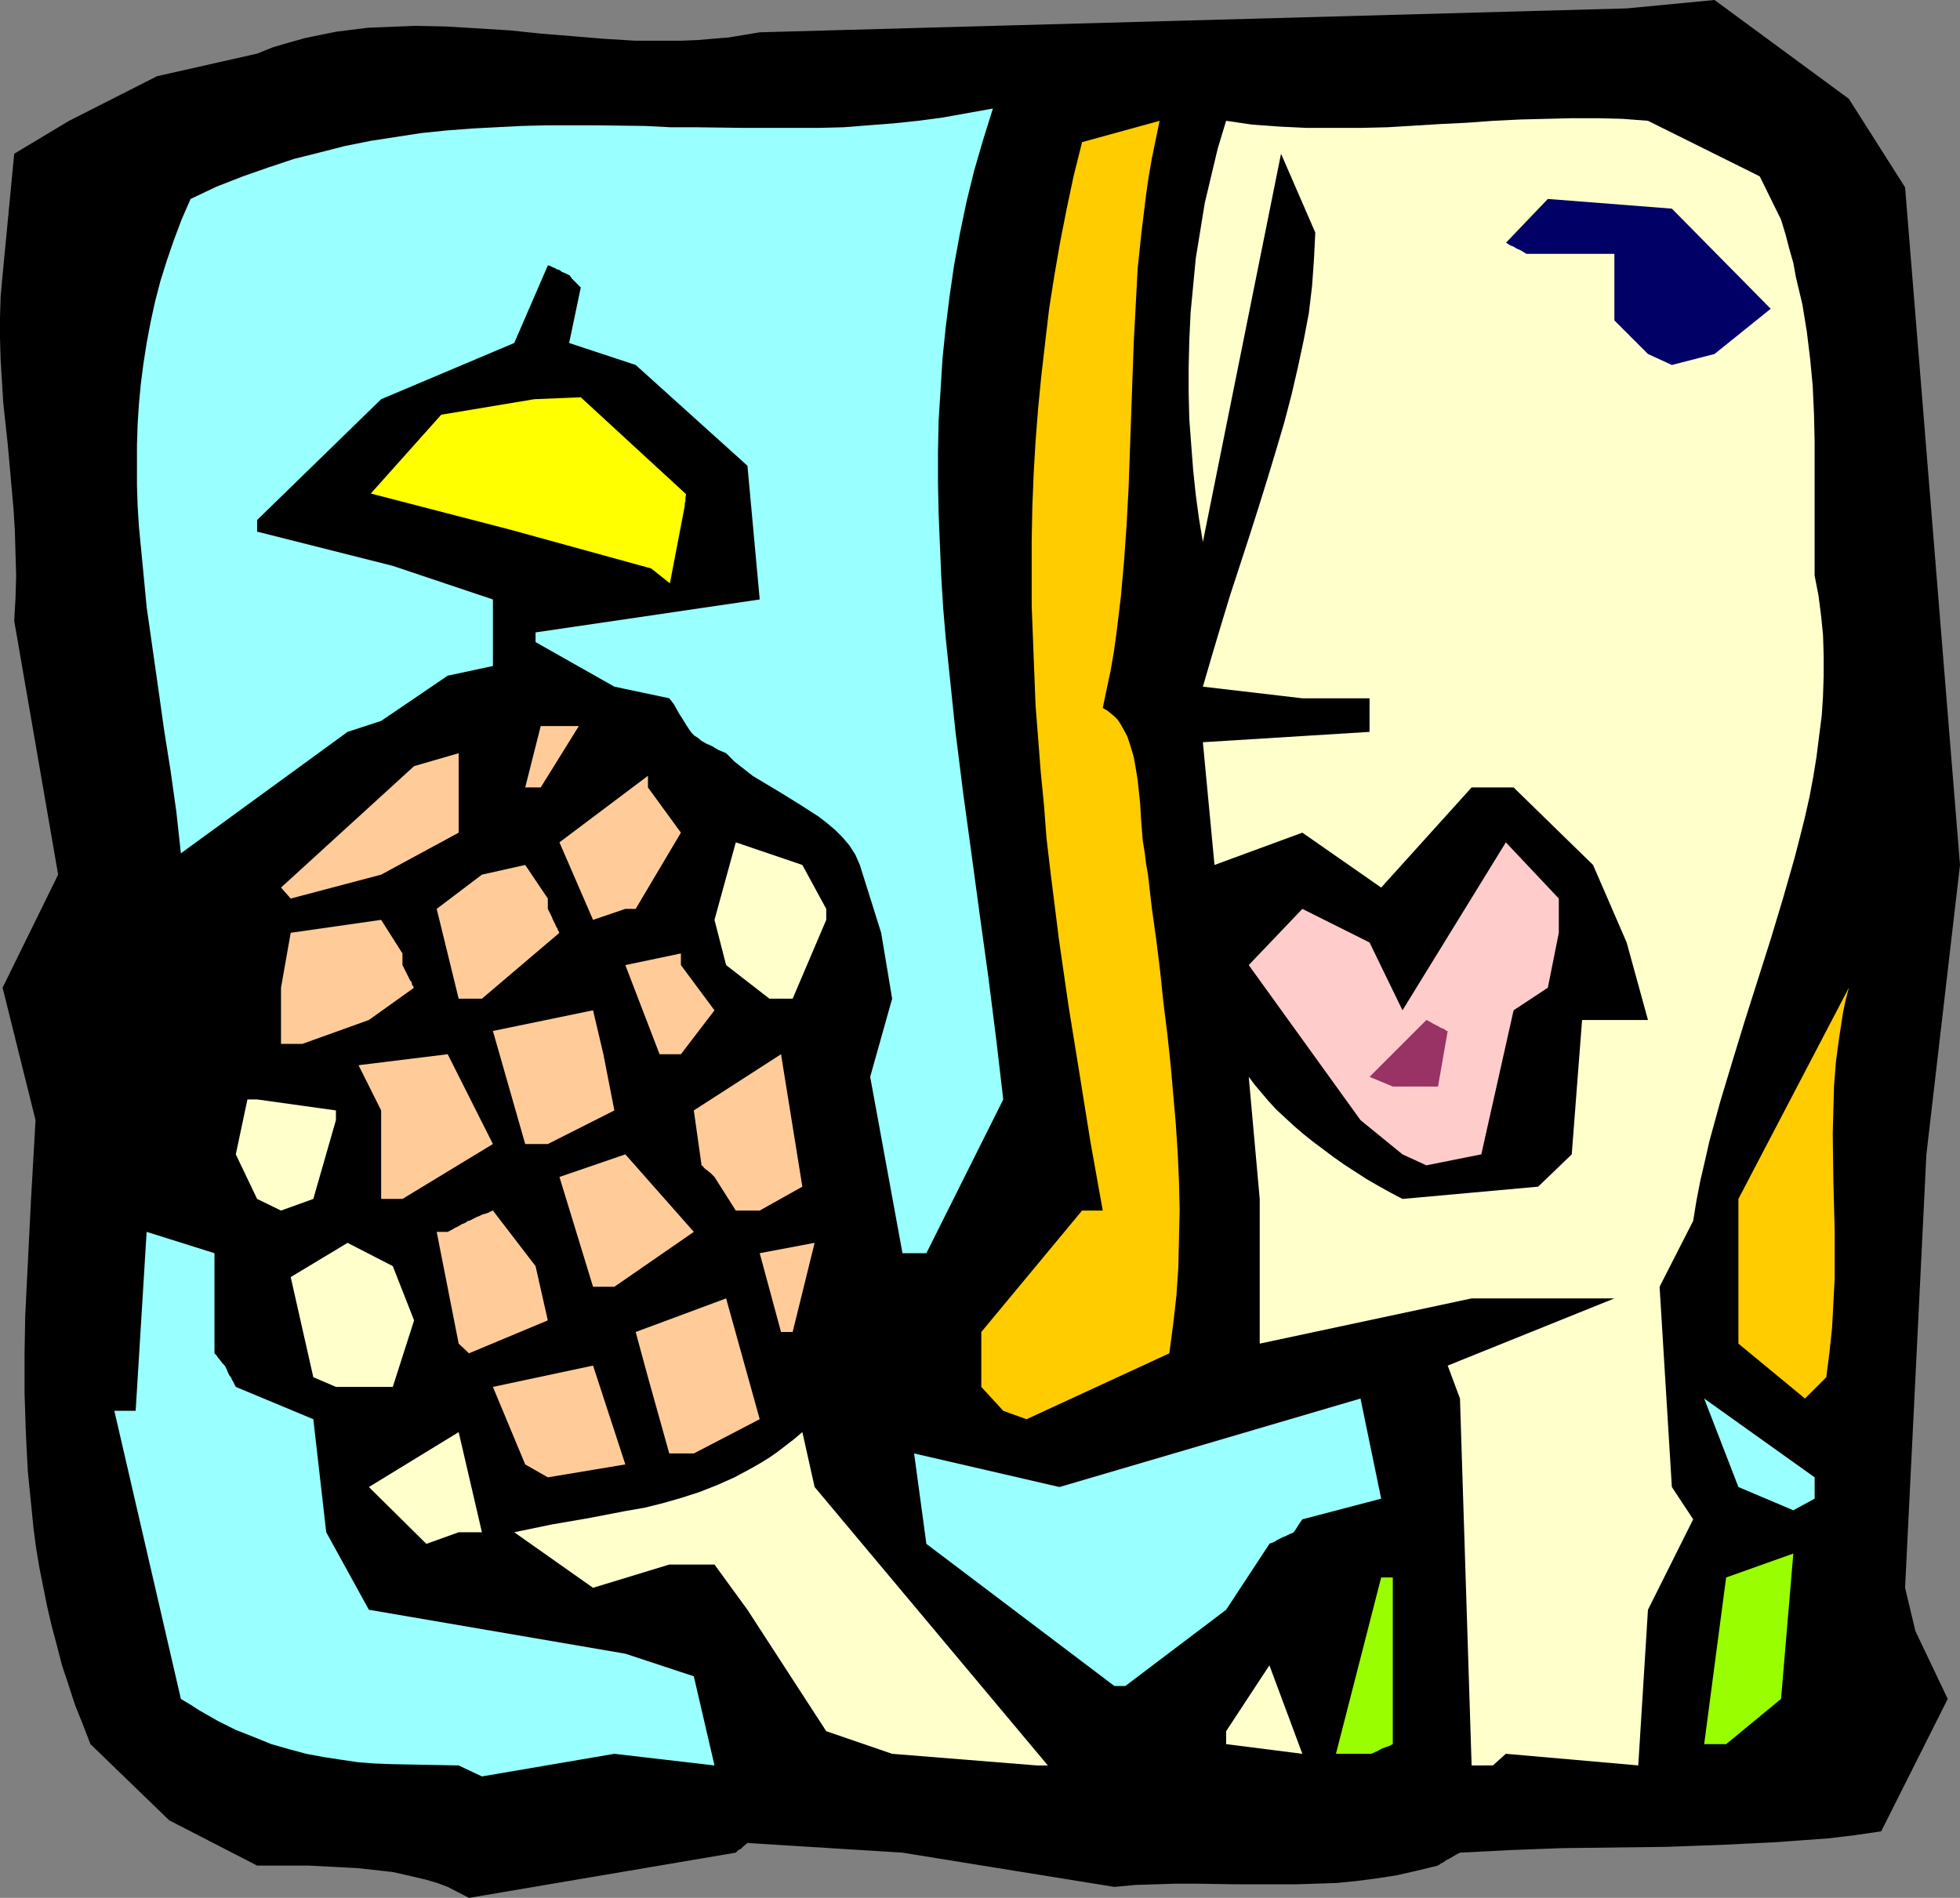 <?xml version="1.0" encoding="UTF-8" standalone="no"?>
<svg
   version="1.0"
   width="129.724mm"
   height="125.616mm"
   id="svg34"
   sodipodi:docname="Drinking - Cocktail.wmf"
   xmlns:inkscape="http://www.inkscape.org/namespaces/inkscape"
   xmlns:sodipodi="http://sodipodi.sourceforge.net/DTD/sodipodi-0.dtd"
   xmlns="http://www.w3.org/2000/svg"
   xmlns:svg="http://www.w3.org/2000/svg">
  <rect width="100%" height="100%" fill="#808080" stroke="none"/>
  <sodipodi:namedview
     id="namedview34"
     pagecolor="#ffffff"
     bordercolor="#000000"
     borderopacity="0.25"
     inkscape:showpageshadow="2"
     inkscape:pageopacity="0.0"
     inkscape:pagecheckerboard="0"
     inkscape:deskcolor="#d1d1d1"
     inkscape:document-units="mm" />
  <defs
     id="defs1">
    <pattern
       id="WMFhbasepattern"
       patternUnits="userSpaceOnUse"
       width="6"
       height="6"
       x="0"
       y="0" />
  </defs>
  <path
     style="fill:#000000;fill-opacity:1;fill-rule:evenodd;stroke:none"
     d="m 111.989,472.022 -2.586,-0.97 -2.747,-0.808 -2.747,-0.646 -2.747,-0.646 -2.909,-0.646 -2.909,-0.323 -5.818,-0.646 -6.141,-0.323 -6.302,-0.323 H 70.781 64.317 l -21.978,-11.312 -19.715,-19.068 -1.939,-5.009 -1.939,-4.848 -1.616,-5.009 -1.616,-4.848 -1.293,-5.009 -1.293,-4.848 -1.131,-4.848 -0.97,-4.848 -0.97,-4.848 -0.808,-4.848 L 8.403,382.498 7.918,377.65 6.949,367.954 6.464,358.258 6.141,348.563 v -9.696 l 0.162,-9.534 0.485,-9.857 0.485,-9.696 L 7.757,300.084 8.888,280.207 0.646,247.08 14.544,218.801 3.555,155.294 3.878,149.638 4.04,143.982 3.878,138.488 3.717,132.832 3.394,127.499 2.909,122.005 1.939,111.178 0.808,100.674 0.485,95.342 0.162,90.009 0,84.676 V 79.344 L 0.162,74.173 0.646,68.84 3.555,38.46 17.291,30.218 39.269,19.068 l 25.048,-5.656 4.04,-1.616 3.878,-1.131 4.04,-1.131 3.878,-0.808 4.04,-0.808 3.878,-0.485 3.878,-0.485 4.04,-0.162 3.878,-0.162 4.04,-0.162 7.757,0.162 7.918,0.485 7.918,0.485 7.757,0.808 7.918,0.646 7.757,0.646 7.918,0.485 h 7.757 3.878 l 4.04,-0.162 3.717,-0.323 4.04,-0.323 3.878,-0.646 3.878,-0.646 L 406.908,2.101 428.886,0 l 33.613,24.724 14.059,22.139 13.736,169.514 -8.403,72.395 -5.333,108.431 2.586,10.827 8.08,16.968 -16.645,33.127 -6.626,0.97 -6.787,0.808 -6.787,0.485 -6.626,0.485 -6.787,0.323 -6.626,0.323 -13.413,0.485 -13.09,0.162 -13.09,0.162 -12.928,0.485 -6.302,0.323 -6.302,0.323 -0.97,0.485 -0.808,0.485 -0.808,0.485 -0.646,0.323 -0.485,0.323 -0.485,0.323 -0.323,0.162 -0.323,0.162 -0.323,0.323 h -0.323 v 0.162 l -5.333,1.293 -5.01,1.131 -5.171,0.808 -5.01,0.646 -5.01,0.485 -5.01,0.162 -5.01,0.162 h -5.01 -9.858 l -10.181,-0.162 h -5.01 l -5.01,0.162 -5.171,0.162 -5.171,0.485 -53.005,-8.565 -38.784,-2.424 -0.97,0.808 -0.646,0.646 -0.646,0.323 -0.323,0.323 -0.162,0.162 -0.162,0.162 -66.741,11.312 z"
     id="path1" />
  <path
     style="fill:#99ffff;fill-opacity:1;fill-rule:evenodd;stroke:none"
     d="m 114.736,441.642 -8.403,-0.162 -8.403,-0.162 -4.202,-0.162 -4.202,-0.323 -4.363,-0.646 -4.202,-0.646 -4.363,-0.808 -4.202,-1.131 -4.525,-1.293 -4.363,-1.778 -4.525,-1.778 -4.525,-2.262 -2.262,-1.293 -2.262,-1.293 -2.262,-1.454 -2.424,-1.454 -16.645,-72.072 h 5.333 l 2.747,-44.762 16.968,5.333 v 25.047 l 0.485,0.485 0.323,0.485 0.646,0.808 0.485,0.646 0.323,0.323 0.162,0.162 v 0.162 h 0.162 l 0.485,0.97 0.323,0.808 0.323,0.646 0.485,0.646 0.162,0.485 0.323,0.485 0.323,0.646 0.162,0.323 0.162,0.323 v 0 l 19.392,8.08 3.232,28.279 10.666,19.392 64.155,10.989 17.13,5.656 5.171,22.3 -25.048,-2.909 -33.128,5.656 z"
     id="path2" />
  <path
     style="fill:#ffffcc;fill-opacity:1;fill-rule:evenodd;stroke:none"
     d="m 259.368,441.642 -36.198,-2.909 -16.483,-5.656 -19.715,-30.38 -8.242,-11.312 h -11.312 l -19.069,5.817 -19.715,-13.897 4.686,-0.97 4.686,-0.97 9.373,-1.616 9.211,-1.778 4.686,-0.808 4.525,-1.131 4.525,-1.293 4.525,-1.454 4.525,-1.778 4.363,-1.939 4.202,-2.262 2.262,-1.293 2.101,-1.293 2.101,-1.454 2.101,-1.616 2.101,-1.616 2.101,-1.778 3.07,13.736 58.338,69.648 z"
     id="path3" />
  <path
     style="fill:#99ff00;fill-opacity:1;fill-rule:evenodd;stroke:none"
     d="m 334.188,438.733 11.312,-44.116 h 2.909 v 41.692 l -0.97,0.485 -0.97,0.323 -0.808,0.323 -0.646,0.323 -0.485,0.323 -0.485,0.162 -0.646,0.323 -0.485,0.162 h -0.162 -0.162 z"
     id="path4" />
  <path
     style="fill:#ffffcc;fill-opacity:1;fill-rule:evenodd;stroke:none"
     d="m 368.124,441.642 -2.909,-91.787 -3.07,-8.241 41.693,-16.806 h -35.714 l -53.005,11.312 V 299.922 l -2.747,-30.542 1.454,1.939 1.778,2.101 1.778,2.101 1.939,2.101 2.101,1.939 2.262,2.101 2.262,1.939 2.424,1.939 2.586,1.939 2.586,1.939 2.747,1.939 2.747,1.778 2.747,1.778 3.07,1.778 2.909,1.616 3.07,1.616 33.936,-3.07 8.403,-8.08 2.586,-33.612 h 16.483 l -5.333,-19.392 -8.403,-19.392 -19.877,-19.392 h -10.504 l -22.624,25.047 -19.715,-13.736 -21.978,8.08 -2.909,-30.703 41.693,-2.586 v -8.403 h -16.806 l -24.886,-2.909 2.262,-7.757 2.262,-7.595 2.262,-7.433 2.424,-7.433 2.424,-7.433 2.262,-7.11 2.262,-7.272 2.101,-6.949 2.101,-7.11 1.778,-6.787 1.616,-6.949 1.454,-6.787 1.293,-6.787 0.808,-6.787 0.485,-6.787 0.162,-3.232 0.162,-3.394 -8.565,-19.715 -19.554,97.119 -0.97,-5.817 -0.808,-5.979 -0.646,-6.141 -0.485,-6.302 -0.485,-6.464 -0.162,-6.464 v -6.625 l 0.162,-6.787 0.323,-6.787 0.646,-6.787 0.646,-6.787 1.131,-6.949 1.131,-6.949 1.616,-6.787 1.616,-6.787 2.101,-6.949 6.626,0.97 6.787,0.485 6.787,0.323 h 6.787 6.626 l 6.787,-0.162 13.251,-0.808 6.626,-0.323 6.626,-0.485 6.626,-0.323 6.464,-0.162 6.464,-0.162 h 6.464 l 6.302,0.162 6.302,0.485 27.957,13.897 5.333,10.827 1.131,3.717 0.97,3.717 0.97,3.394 0.646,3.555 1.616,6.787 1.131,6.949 0.808,6.625 0.646,6.787 0.323,6.949 0.162,7.11 v 33.45 l 0.97,5.009 0.646,5.009 0.485,4.848 0.162,5.009 v 5.171 l -0.162,5.009 -0.323,5.009 -0.646,5.009 -0.646,5.171 -0.808,5.009 -0.97,5.171 -1.131,5.009 -1.293,5.171 -1.293,5.009 -2.909,10.181 -3.07,10.181 -3.232,10.181 -3.232,10.181 -3.07,10.019 -3.07,10.181 -2.747,10.019 -1.131,5.009 -1.131,4.848 -0.97,5.009 -0.808,5.009 -8.403,16.483 3.07,50.095 5.333,8.08 -11.312,22.623 -2.424,38.945 -33.128,-2.909 -3.232,2.909 z"
     id="path5" />
  <path
     style="fill:#ffffcc;fill-opacity:1;fill-rule:evenodd;stroke:none"
     d="m 306.716,433.077 10.827,-16.483 8.242,22.139 -19.069,-2.424 z"
     id="path6" />
  <path
     style="fill:#99ff00;fill-opacity:1;fill-rule:evenodd;stroke:none"
     d="m 426.3,436.309 5.494,-41.692 16.806,-5.979 -3.07,36.359 -13.736,11.312 z"
     id="path7" />
  <path
     style="fill:#99ffff;fill-opacity:1;fill-rule:evenodd;stroke:none"
     d="m 278.76,421.766 -47.026,-35.551 -3.07,-22.623 36.36,8.403 75.306,-22.139 5.171,25.047 -19.715,5.171 -0.808,1.131 -0.485,0.808 -0.323,0.485 -0.323,0.485 -0.162,0.162 v 0.162 0 l -1.131,0.485 -0.97,0.485 -0.808,0.323 -0.646,0.323 -0.646,0.323 -0.485,0.323 -0.323,0.162 -0.323,0.162 -0.485,0.162 h -0.162 l -0.162,0.162 -10.827,16.483 -25.21,19.068 z"
     id="path8" />
  <path
     style="fill:#ffffcc;fill-opacity:1;fill-rule:evenodd;stroke:none"
     d="m 106.656,386.214 -14.382,-14.22 22.462,-13.736 5.818,25.047 h -5.818 z"
     id="path9" />
  <path
     style="fill:#99ffff;fill-opacity:1;fill-rule:evenodd;stroke:none"
     d="m 448.601,377.811 -13.736,-5.817 -8.565,-22.139 27.634,19.715 v 5.333 z"
     id="path10" />
  <path
     style="fill:#ffcc99;fill-opacity:1;fill-rule:evenodd;stroke:none"
     d="m 131.381,366.338 -8.08,-19.392 25.048,-5.333 8.08,24.724 -19.392,3.232 z"
     id="path11" />
  <path
     style="fill:#ffcc99;fill-opacity:1;fill-rule:evenodd;stroke:none"
     d="m 167.417,363.591 -5.333,-19.068 -3.07,-11.312 22.624,-8.403 8.403,30.218 -16.483,8.565 z"
     id="path12" />
  <path
     style="fill:#ffcc00;fill-opacity:1;fill-rule:evenodd;stroke:none"
     d="m 250.965,352.926 -5.494,-5.979 v -13.736 l 25.21,-30.38 h 5.171 l -3.07,-17.129 -2.747,-17.129 -2.747,-16.968 -2.424,-16.806 -2.101,-16.806 -0.97,-8.241 -0.646,-8.403 -0.808,-8.241 -0.646,-8.403 -0.646,-8.241 -0.323,-8.241 -0.323,-8.403 -0.323,-8.241 v -8.241 -8.08 l 0.162,-8.403 0.323,-8.241 0.485,-8.241 0.646,-8.241 0.808,-8.241 0.97,-8.403 0.97,-8.241 1.293,-8.241 1.454,-8.403 1.616,-8.241 1.778,-8.403 2.101,-8.403 19.392,-5.333 -0.97,4.686 -0.97,4.686 -0.808,4.686 -0.646,4.525 -1.131,9.211 -0.97,9.211 -0.485,9.211 -0.485,9.049 -0.646,18.26 -0.646,18.26 -0.485,9.049 -0.646,9.211 -0.808,9.049 -1.131,9.373 -0.646,4.525 -0.808,4.686 -0.97,4.525 -0.97,4.686 1.131,0.646 0.808,0.646 0.97,0.808 0.808,0.808 0.646,0.97 0.646,1.131 1.131,2.101 0.808,2.424 0.808,2.747 0.485,2.747 0.485,2.909 0.646,6.141 0.162,3.07 0.485,6.141 0.485,2.909 0.323,2.747 0.485,2.747 0.97,8.403 1.131,8.08 0.97,7.918 0.808,7.757 0.97,7.757 0.808,7.595 0.646,7.272 0.646,7.433 0.485,7.272 0.323,7.272 0.162,7.11 -0.162,7.272 -0.162,7.11 -0.485,7.11 -0.808,7.11 -0.97,7.272 -35.714,16.483 z"
     id="path13" />
  <path
     style="fill:#ffcc00;fill-opacity:1;fill-rule:evenodd;stroke:none"
     d="M 451.51,349.855 434.865,336.12 V 299.922 l 27.634,-52.842 -0.808,3.07 -0.646,3.07 -0.97,6.302 -0.808,5.979 -0.485,6.141 -0.162,5.979 -0.162,5.979 0.162,12.12 0.162,5.979 0.162,5.979 v 5.979 6.141 l -0.323,6.141 -0.323,6.141 -0.646,6.141 -0.808,6.302 z"
     id="path14" />
  <path
     style="fill:#ffffcc;fill-opacity:1;fill-rule:evenodd;stroke:none"
     d="m 78.376,344.523 -5.656,-25.047 14.221,-8.565 11.312,5.817 5.333,13.574 -5.333,16.644 H 84.032 Z"
     id="path15" />
  <path
     style="fill:#ffcc99;fill-opacity:1;fill-rule:evenodd;stroke:none"
     d="m 114.736,336.12 -5.494,-27.956 h 2.747 l 0.97,-0.485 0.808,-0.485 0.646,-0.323 0.646,-0.323 0.485,-0.323 0.485,-0.162 0.646,-0.323 0.323,-0.323 h 0.323 v 0 l 0.97,-0.485 0.97,-0.485 0.808,-0.323 0.646,-0.323 0.646,-0.162 0.485,-0.162 0.485,-0.162 0.162,-0.162 0.485,-0.162 0.162,-0.162 h 0.162 l 10.666,13.897 3.07,13.574 -19.715,8.241 z"
     id="path16" />
  <path
     style="fill:#ffcc99;fill-opacity:1;fill-rule:evenodd;stroke:none"
     d="m 195.374,333.211 -5.333,-19.715 13.736,-2.586 -5.494,22.3 z"
     id="path17" />
  <path
     style="fill:#ffcc99;fill-opacity:1;fill-rule:evenodd;stroke:none"
     d="m 148.349,321.899 -8.403,-27.471 16.483,-5.656 17.13,19.392 -19.877,13.736 z"
     id="path18" />
  <path
     style="fill:#99ffff;fill-opacity:1;fill-rule:evenodd;stroke:none"
     d="m 225.755,313.496 -8.08,-44.116 5.494,-19.553 -2.747,-16.483 -5.333,-16.968 -1.131,-2.586 -1.454,-2.262 -1.778,-2.101 -1.778,-1.778 -2.101,-1.778 -2.101,-1.616 -2.262,-1.454 -2.262,-1.454 -4.686,-2.909 -4.848,-2.909 -2.424,-1.454 -2.262,-1.778 -2.262,-1.778 -2.101,-2.101 -1.131,-0.485 -0.808,-0.323 -1.616,-0.97 -1.454,-0.646 -1.131,-0.646 -0.97,-0.808 -0.808,-0.485 -0.646,-0.646 -0.485,-0.646 -0.97,-1.454 -0.162,-0.323 -0.323,-0.485 -0.485,-0.808 -0.646,-0.97 -0.646,-1.131 -0.808,-1.454 -1.131,-1.454 -13.736,-2.909 -19.715,-11.15 v -2.424 l 56.075,-8.241 -3.07,-33.45 -27.957,-25.209 -16.645,-5.494 2.909,-13.897 -0.485,-0.485 -0.485,-0.485 -0.808,-0.808 -0.485,-0.485 -0.323,-0.485 -0.162,-0.162 v -0.162 h -0.162 l -0.97,-0.485 -0.808,-0.323 -0.646,-0.485 -0.646,-0.162 -0.485,-0.323 -0.485,-0.162 -0.646,-0.323 -0.323,-0.162 h -0.162 -0.162 l -8.403,19.392 -33.29,14.059 -31.027,30.218 v 2.909 l 33.936,8.565 25.048,8.403 v 16.644 l -11.312,2.424 -16.645,11.312 -8.403,2.747 -41.693,30.38 -1.131,-10.342 -1.454,-10.342 -1.616,-10.181 -1.454,-10.342 -1.454,-10.181 -1.454,-10.181 -0.97,-10.181 -0.97,-10.019 -0.323,-5.171 -0.162,-5.009 v -5.171 -5.009 l 0.162,-5.171 0.323,-5.009 0.485,-5.171 0.646,-5.009 0.808,-5.171 0.97,-5.171 1.131,-5.171 1.293,-5.009 1.616,-5.171 1.778,-5.171 1.939,-5.171 2.262,-5.171 6.464,-3.07 6.626,-2.586 6.464,-2.262 6.302,-2.101 6.464,-1.616 6.302,-1.616 6.464,-1.293 6.302,-0.97 6.302,-0.97 6.302,-0.646 6.302,-0.485 6.141,-0.323 6.302,-0.323 6.302,-0.162 h 12.443 l 12.282,0.162 6.302,0.323 h 6.141 l 12.443,0.162 h 12.282 6.141 l 6.302,-0.162 6.141,-0.485 6.302,-0.485 6.141,-0.646 6.141,-0.808 6.302,-1.131 6.302,-1.131 -2.424,7.757 -2.262,7.757 -1.939,7.918 -1.616,7.757 -1.454,7.918 -1.131,7.757 -0.97,7.757 -0.808,7.918 -0.485,7.757 -0.485,7.757 -0.162,7.757 v 7.918 l 0.162,7.757 0.323,7.757 0.323,7.757 0.485,7.918 0.646,7.595 0.808,7.757 1.616,15.513 1.939,15.513 2.101,15.352 2.101,15.513 2.101,15.19 1.939,15.352 1.778,15.19 -19.23,38.46 z"
     id="path19" />
  <path
     style="fill:#ffcc99;fill-opacity:1;fill-rule:evenodd;stroke:none"
     d="m 184.062,302.831 -5.333,-8.403 -0.485,-0.485 -0.485,-0.485 -0.808,-0.646 -0.646,-0.485 -0.323,-0.323 -0.162,-0.323 h -0.162 l -0.162,-0.162 -1.939,-13.736 21.816,-14.059 5.333,33.127 -10.666,5.979 z"
     id="path20" />
  <path
     style="fill:#ffffcc;fill-opacity:1;fill-rule:evenodd;stroke:none"
     d="m 64.317,299.922 -5.333,-11.15 2.909,-13.736 h 2.424 l 19.715,2.747 v 2.424 l -5.656,19.715 -8.08,2.909 z"
     id="path21" />
  <path
     style="fill:#ffcc99;fill-opacity:1;fill-rule:evenodd;stroke:none"
     d="m 95.344,299.922 v -22.139 l -5.656,-11.312 22.301,-2.747 11.312,22.462 -22.624,13.736 z"
     id="path22" />
  <path
     style="fill:#ffcccc;fill-opacity:1;fill-rule:evenodd;stroke:none"
     d="m 350.833,288.772 -10.504,-8.565 -27.957,-38.783 13.413,-14.059 16.806,8.403 8.242,16.968 25.856,-42.015 13.251,14.059 v 8.565 l -2.747,13.736 -8.565,5.656 -8.08,36.036 -13.736,2.747 z"
     id="path23" />
  <path
     style="fill:#ffcc99;fill-opacity:1;fill-rule:evenodd;stroke:none"
     d="m 131.381,286.187 -8.08,-28.279 25.048,-5.171 2.586,10.989 2.747,14.059 -16.645,8.403 z"
     id="path24" />
  <path
     style="fill:#993265;fill-opacity:1;fill-rule:evenodd;stroke:none"
     d="m 342.592,269.381 14.221,-14.22 0.97,0.485 0.808,0.485 0.646,0.323 0.646,0.323 0.485,0.323 0.485,0.162 0.646,0.323 0.323,0.323 h 0.162 0.162 l -2.424,13.897 h -11.312 z"
     id="path25" />
  <path
     style="fill:#ffcc99;fill-opacity:1;fill-rule:evenodd;stroke:none"
     d="m 164.993,263.725 -8.565,-22.3 13.898,-2.909 v 2.909 l 8.403,11.312 -8.403,10.989 z"
     id="path26" />
  <path
     style="fill:#ffcc99;fill-opacity:1;fill-rule:evenodd;stroke:none"
     d="m 70.296,261.139 v -14.059 l 2.424,-13.736 22.624,-3.232 5.333,8.403 v 2.909 l 0.485,0.97 0.485,0.97 0.323,0.646 0.323,0.646 0.323,0.646 0.323,0.323 0.162,0.808 0.323,0.323 v 0.323 h 0.162 l -11.312,8.08 -16.645,5.979 z"
     id="path27" />
  <path
     style="fill:#ffffcc;fill-opacity:1;fill-rule:evenodd;stroke:none"
     d="m 192.465,249.827 -10.827,-8.403 -2.909,-11.312 5.333,-19.392 16.645,5.656 5.979,10.989 v 2.747 l -8.403,19.715 z"
     id="path28" />
  <path
     style="fill:#ffcc99;fill-opacity:1;fill-rule:evenodd;stroke:none"
     d="m 114.736,249.827 -5.494,-22.462 11.312,-8.565 10.827,-2.424 5.656,8.403 v 2.586 l 0.485,0.97 0.485,0.97 0.323,0.808 0.323,0.646 0.323,0.646 0.162,0.485 0.323,0.323 v 0.323 l 0.323,0.485 v 0.162 l 0.162,0.162 -19.392,16.483 z"
     id="path29" />
  <path
     style="fill:#ffcc99;fill-opacity:1;fill-rule:evenodd;stroke:none"
     d="m 148.349,230.113 -8.403,-19.392 22.139,-16.644 v 2.909 l 8.242,11.312 -11.312,19.068 h -2.586 z"
     id="path30" />
  <path
     style="fill:#ffcc99;fill-opacity:1;fill-rule:evenodd;stroke:none"
     d="m 70.296,222.033 33.29,-30.38 11.15,-3.232 v 19.876 L 95.344,218.801 72.72,224.78 Z"
     id="path31" />
  <path
     style="fill:#ffcc99;fill-opacity:1;fill-rule:evenodd;stroke:none"
     d="m 131.381,196.986 3.878,-15.352 h 9.534 l -9.534,15.352 z"
     id="path32" />
  <path
     style="fill:#ffff00;fill-opacity:1;fill-rule:evenodd;stroke:none"
     d="m 162.893,142.204 -35.229,-9.696 -34.906,-9.049 17.614,-19.715 23.27,-3.878 11.635,-0.485 26.341,24.239 -0.162,0.97 v 0.808 l -0.162,0.485 v 0.162 0.323 0.162 l -3.717,19.392 z"
     id="path33" />
  <path
     style="fill:#000066;fill-opacity:1;fill-rule:evenodd;stroke:none"
     d="m 412.241,88.555 -8.403,-8.403 V 63.507 h -21.978 l -0.808,-0.485 -0.808,-0.485 -0.808,-0.323 -0.485,-0.323 -0.646,-0.323 -0.485,-0.162 -0.485,-0.323 -0.485,-0.323 h -0.162 v 0 l 10.504,-10.989 31.027,2.424 24.725,25.047 -14.059,11.312 -10.666,2.747 z"
     id="path34" />
</svg>
